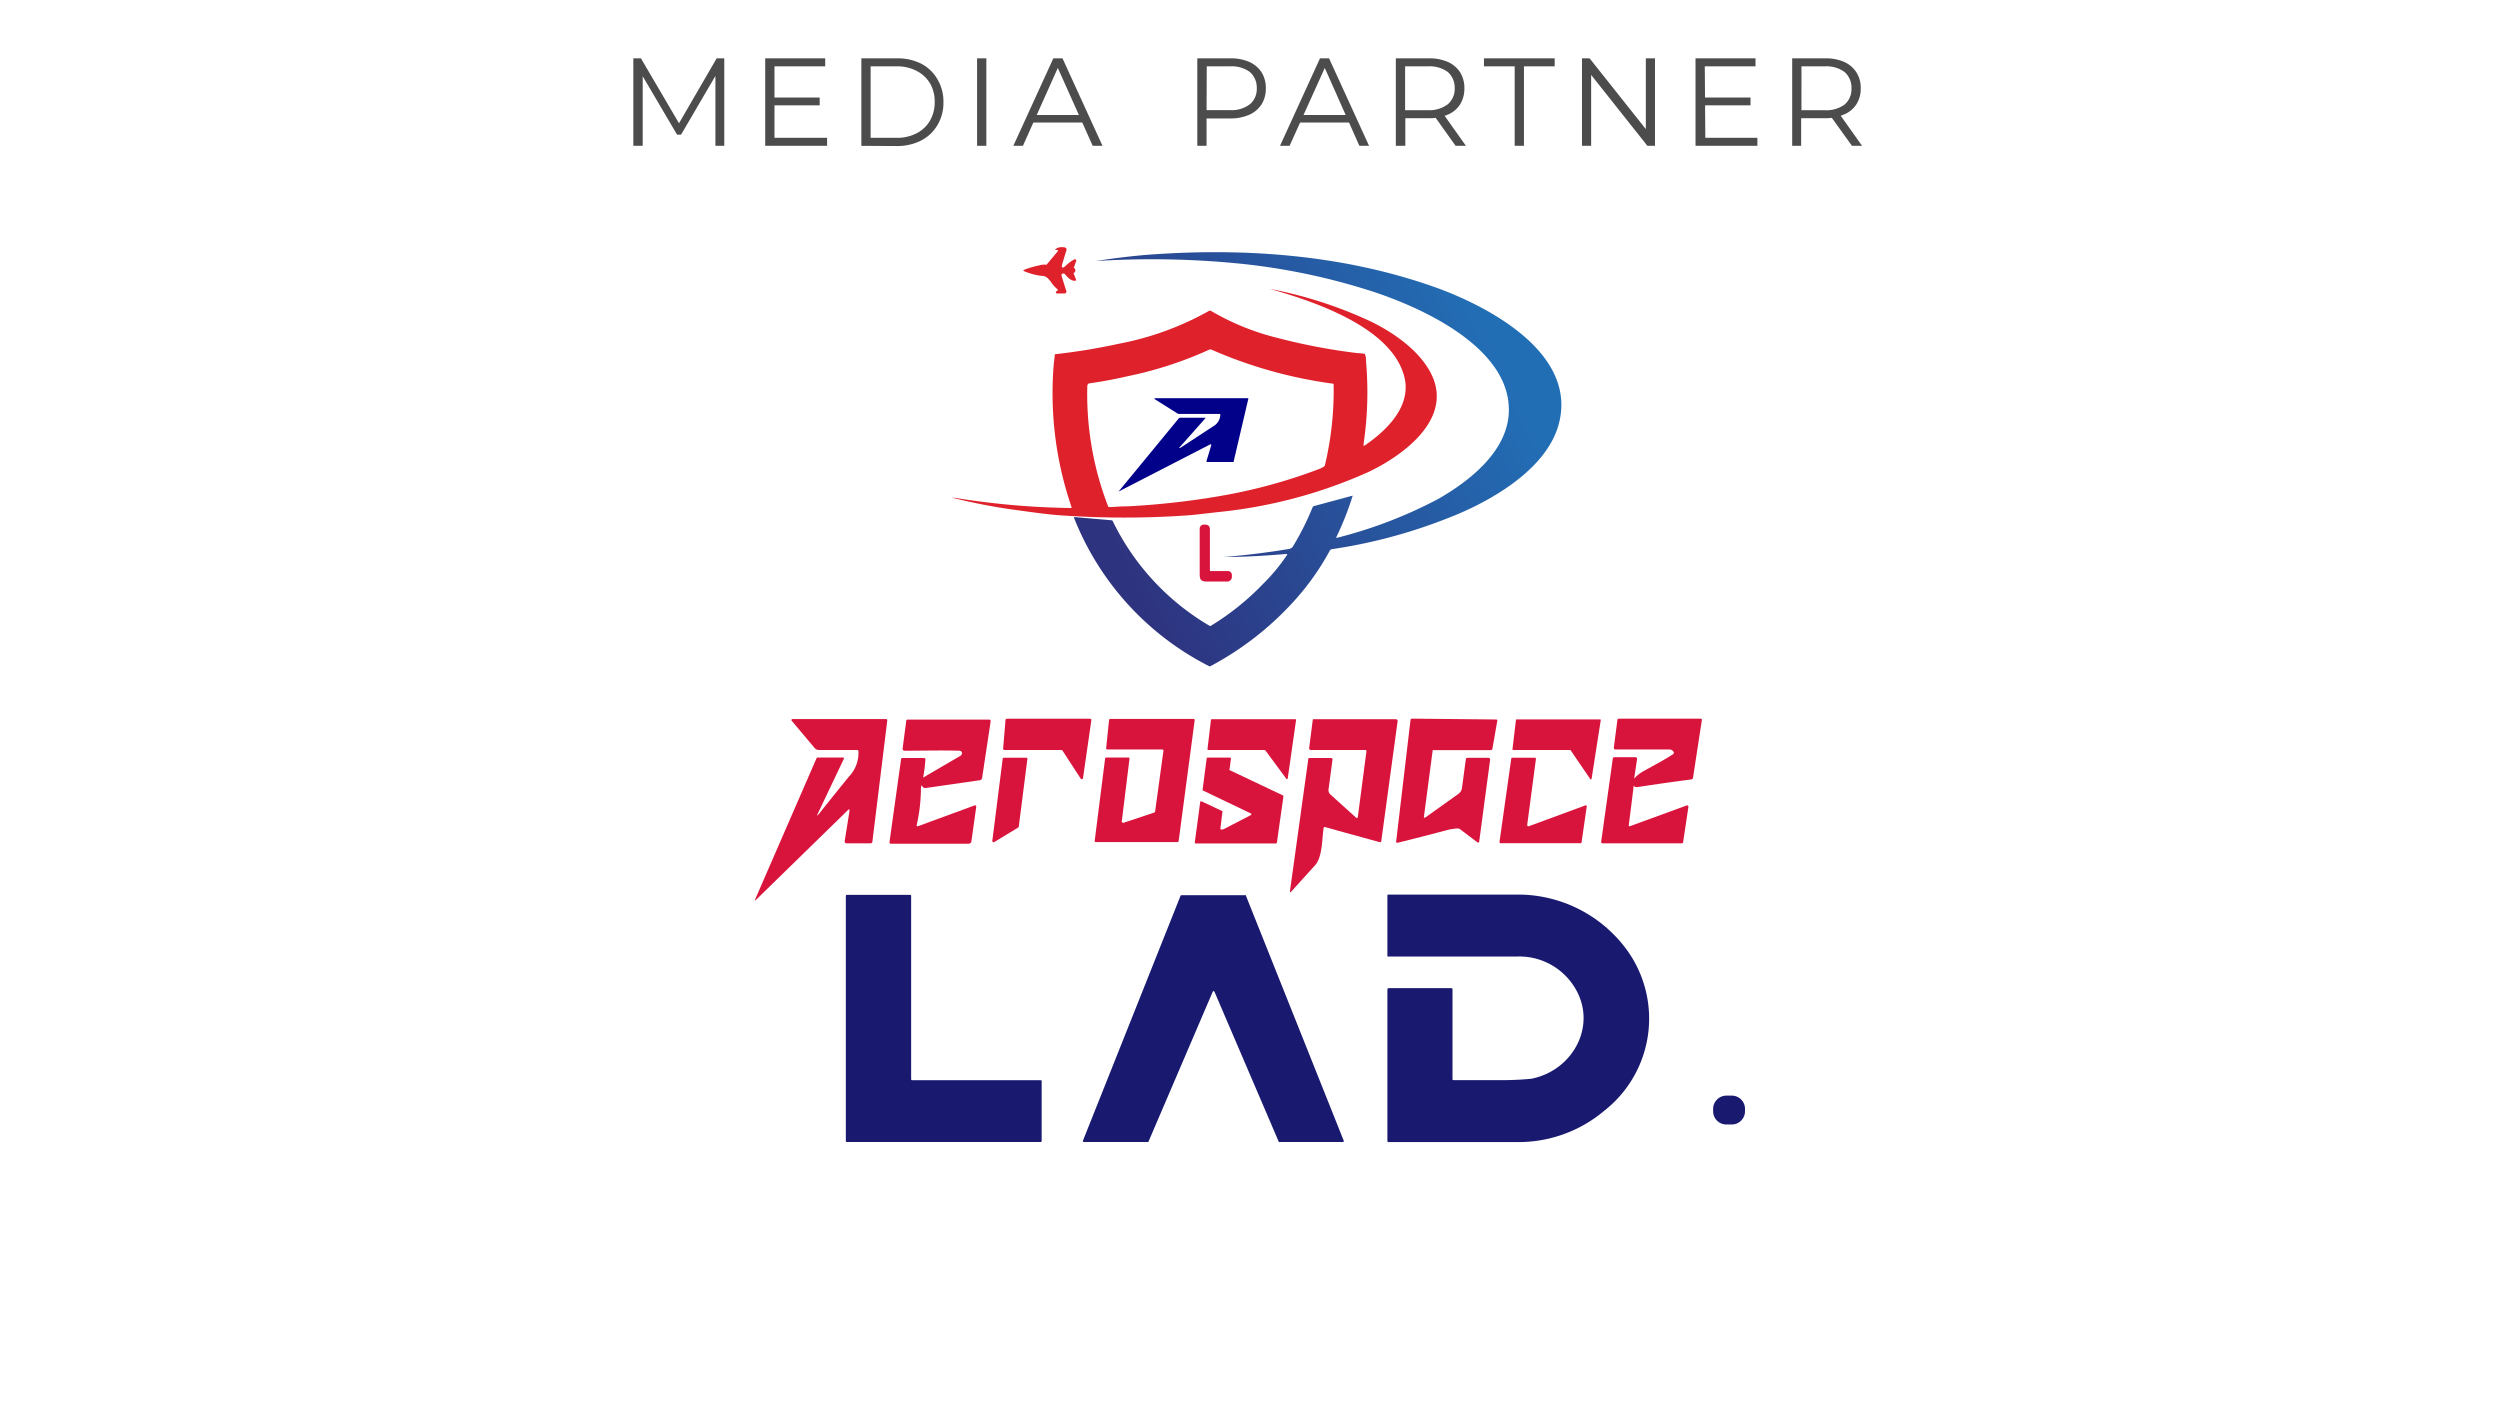 <?xml version="1.0" encoding="UTF-8"?> <svg xmlns="http://www.w3.org/2000/svg" xmlns:xlink="http://www.w3.org/1999/xlink" id="Слой_1" data-name="Слой 1" viewBox="0 0 240 136"> <defs> <style>.cls-1{opacity:0.7;}.cls-2{fill:#df212b;}.cls-3{fill:#010189;}.cls-4{fill:url(#linear-gradient);}.cls-5{fill:#d9143c;}.cls-6{fill:#191970;}</style> <linearGradient id="linear-gradient" x1="104.5" y1="47.52" x2="141.72" y2="29.34" gradientUnits="userSpaceOnUse"> <stop offset="0" stop-color="#2e337f"></stop> <stop offset="1" stop-color="#226eb5"></stop> </linearGradient> </defs> <g class="cls-1"> <path d="M60.8,14V5.6h.73l3.84,6.55H65L68.8,5.6h.73V14h-.85V6.93h.21l-3.51,6H65l-3.53-6h.23V14Z"></path> <path d="M74.35,13.23H79.4V14H73.46V5.6h5.76v.77H74.35Zm-.1-3.87h4.44v.75H74.25Z"></path> <path d="M82.69,14V5.6h3.42a5.07,5.07,0,0,1,2.36.53A3.85,3.85,0,0,1,90,7.62a4.16,4.16,0,0,1,.57,2.18A4.16,4.16,0,0,1,90,12a3.88,3.88,0,0,1-1.57,1.49,5.07,5.07,0,0,1-2.36.53Zm.89-.77h2.48A4,4,0,0,0,88,12.79a3.11,3.11,0,0,0,1.28-1.21,3.47,3.47,0,0,0,.45-1.78A3.44,3.44,0,0,0,89.28,8,3.19,3.19,0,0,0,88,6.81a4,4,0,0,0-1.94-.44H83.58Z"></path> <path d="M93.8,14V5.6h.89V14Z"></path> <path d="M97.28,14l3.84-8.4H102l3.84,8.4h-.94l-3.53-7.88h.36L98.2,14Zm1.51-2.24.27-.72h4.88l.26.72Z"></path> <path d="M114.94,14V5.6h3.15a4.41,4.41,0,0,1,1.83.34,2.7,2.7,0,0,1,1.19,1,2.82,2.82,0,0,1,.41,1.55,2.84,2.84,0,0,1-.41,1.53,2.7,2.7,0,0,1-1.19,1,4.42,4.42,0,0,1-1.83.35h-2.65l.39-.42V14Zm.89-3-.39-.43h2.62A2.89,2.89,0,0,0,120,10a1.92,1.92,0,0,0,.65-1.54A2,2,0,0,0,120,6.92a2.94,2.94,0,0,0-1.92-.55h-2.62l.39-.42Z"></path> <path d="M122.88,14l3.84-8.4h.87l3.84,8.4h-.93L127,6.12h.36L123.8,14Zm1.51-2.24.26-.72h4.88l.27.72Z"></path> <path d="M134,14V5.6h3.15a4.41,4.41,0,0,1,1.83.34,2.7,2.7,0,0,1,1.19,1,2.82,2.82,0,0,1,.41,1.55,2.84,2.84,0,0,1-.41,1.53A2.54,2.54,0,0,1,139,11a4.42,4.42,0,0,1-1.83.35h-2.65l.39-.41V14Zm.89-3-.39-.42h2.62A2.94,2.94,0,0,0,139,10a1.94,1.94,0,0,0,.65-1.55A2,2,0,0,0,139,6.92a2.94,2.94,0,0,0-1.92-.55H134.5l.39-.42Zm4.85,3-2.14-3h1l2.13,3Z"></path> <path d="M145.41,14V6.37h-2.95V5.6h6.79v.77H146.3V14Z"></path> <path d="M151.87,14V5.6h.73l5.8,7.3H158V5.6h.88V14h-.73l-5.79-7.3h.39V14Z"></path> <path d="M163.71,13.23h5V14h-5.94V5.6h5.76v.77h-4.87Zm-.1-3.87h4.44v.75h-4.44Z"></path> <path d="M172.05,14V5.6h3.15a4.41,4.41,0,0,1,1.83.34,2.67,2.67,0,0,1,1.18,1,2.72,2.72,0,0,1,.42,1.55,2.76,2.76,0,0,1-.42,1.53A2.54,2.54,0,0,1,177,11a4.42,4.42,0,0,1-1.83.35h-2.66l.4-.41V14Zm.89-3-.4-.42h2.63a2.94,2.94,0,0,0,1.92-.55,1.94,1.94,0,0,0,.65-1.55,2,2,0,0,0-.65-1.56,2.94,2.94,0,0,0-1.92-.55h-2.63l.4-.42Zm4.85,3-2.16-3h1l2.13,3Z"></path> </g> <path class="cls-2" d="M101.54,24a.6.6,0,0,0-.19,0c-.08,0-.09,0,0-.07.17-.23.64-.22.85-.18a.21.21,0,0,1,.17.3L102,25.26c-.15.49,0,.56.34.22a3.73,3.73,0,0,1,.78-.57.13.13,0,0,1,.19.16l-.21.59a.06.06,0,0,0,0,.07l0,0a.13.13,0,0,1,.09.07.28.28,0,0,1-.1.4.08.08,0,0,0,0,.11l.21.52a.08.08,0,0,1-.07.12c-.42.05-.75-.35-1-.63a.2.2,0,0,0-.18-.06c-.13,0-.17.11-.13.26.15.46.29.94.45,1.42a.18.18,0,0,1-.17.23l-.74,0a.11.11,0,0,1-.05-.2l.11-.07a.08.08,0,0,0,0-.13,3.1,3.1,0,0,1-.55-.59c-.21-.31-.52-.7-.87-.69a5.16,5.16,0,0,1-1.25-.26,5.37,5.37,0,0,1-.56-.21.06.06,0,0,1,0-.11,8.17,8.17,0,0,1,1.43-.42,1.89,1.89,0,0,1,.63-.09.13.13,0,0,0,.13,0l1.1-1.32a0,0,0,0,0,0,0Z"></path> <path class="cls-2" d="M137.42,35.94c-1.17-2.39-3.94-4.24-6.33-5.31a41.15,41.15,0,0,0-9.2-2.9h0s0,0,0,0c4.12,1.16,11.69,3.64,12.92,8.42.74,2.85-1.72,5.21-3.82,6.63-.06,0-.09,0-.09,0a.82.82,0,0,1,0-.14,33.85,33.85,0,0,0,.24-7.92c0-.22,0-.44-.09-.67a.09.09,0,0,0-.08-.09,5.81,5.81,0,0,0-.65-.06,57.14,57.14,0,0,1-7.68-1.46,23.81,23.81,0,0,1-6.36-2.58.21.21,0,0,0-.24,0A28.46,28.46,0,0,1,107.41,33a59,59,0,0,1-6.07,1s-.09,0-.09.09c0,.26-.08.64-.11,1.13a33.65,33.65,0,0,0,1.73,13.46.07.07,0,0,1-.06.09,75.29,75.29,0,0,1-10.9-.94,3,3,0,0,0-.5-.05q-.15,0,0,0A56.25,56.25,0,0,0,97.82,49c1.48.2,2.93.42,4.43.5a86.77,86.77,0,0,0,11.4,0c1-.06,2.12-.21,3.19-.33a46.45,46.45,0,0,0,14.51-3.85C134.57,43.8,139.54,40.28,137.42,35.94Zm-10.23,8.73a.26.26,0,0,1-.1.13,3.36,3.36,0,0,1-.6.28,50.91,50.91,0,0,1-9.67,2.59,74.87,74.87,0,0,1-8.61.94c-.8,0-1.38.07-1.72.07a.11.11,0,0,1-.11-.07,29.82,29.82,0,0,1-2-11.5c0-.19.07-.29.21-.31,1.28-.18,2.54-.42,3.79-.71a36.54,36.54,0,0,0,7.7-2.52.3.3,0,0,1,.23,0,43.39,43.39,0,0,0,11.63,3.26.1.1,0,0,1,.09.11A31,31,0,0,1,127.19,44.67Z"></path> <path class="cls-3" d="M113.21,43l.09,0,3.16-2.07a1.31,1.31,0,0,0,.69-1.14s0-.05-.05-.05l-3.89,0a.41.41,0,0,1-.18-.05l-2.19-1.38a0,0,0,0,1,0-.08l9,0s0,0,0,.05l-1.42,6.07s0,0-.05,0h-2.49a.06.06,0,0,1-.06-.08l.46-1.53a.07.07,0,0,0-.1-.08l-8.8,4.53c-.07,0-.08,0,0,0l5.76-7a.21.21,0,0,1,.18-.09h2.39s0,0,0,.06L113.19,43s0,0,0,0Z"></path> <path class="cls-4" d="M137.7,27.55c-8.65-3.06-18-3.77-27.14-3.12-1.57.11-3.36.32-5.36.63h0v0a0,0,0,0,0,0,0,84.82,84.82,0,0,1,14.51.32,62.21,62.21,0,0,1,11.51,2.43c4.8,1.49,13.65,5.35,13.63,11.54,0,3.9-3.76,6.83-6.82,8.57a43.28,43.28,0,0,1-9.18,3.58,3.4,3.4,0,0,1-.57.13s-.06,0,0-.05a28.17,28.17,0,0,0,1.58-4s0,0,0,0l-3.71,1a.19.19,0,0,0-.14.12,26.52,26.52,0,0,1-1.87,3.73.57.57,0,0,1-.4.27q-3.1.52-6.24.77s0,0,0,0h0c2,0,4-.12,6-.29a.06.06,0,0,1,.06.09,17.89,17.89,0,0,1-2.34,2.82,24.88,24.88,0,0,1-5,4,.06.06,0,0,1-.08,0A23.6,23.6,0,0,1,106.81,50s0,0-.06-.05l-3.58-.31s-.08,0-.06.08a27.15,27.15,0,0,0,13,14.25h.06a29.51,29.51,0,0,0,8.07-6.28,24.58,24.58,0,0,0,3.42-4.83.26.26,0,0,1,.21-.14,50,50,0,0,0,11-2.93c4-1.52,9.52-4.6,10.75-9C151.55,33.88,142.72,29.33,137.7,27.55Z"></path> <path class="cls-5" d="M116.23,54.82l1.65,0a.38.38,0,0,1,.38.38v.12a.46.46,0,0,1-.5.51h-1.9c-.76,0-.68-.39-.69-1,0-1.3,0-2.66,0-4.07a.4.4,0,0,1,.37-.4h.09c.35,0,.52.13.52.48v3.91a.06.06,0,0,0,.07.07Z"></path> <path class="cls-5" d="M101.86,72l-5.43,0a.13.13,0,0,1-.13-.13l.23-2.76a.13.13,0,0,1,.12-.11l8,0a.13.13,0,0,1,.12.14l-.8,5.55a.12.12,0,0,1-.22.06L102,72.06a.12.12,0,0,0-.1-.06Z"></path> <path class="cls-5" d="M136.73,78.55,140,76.22a.85.85,0,0,0,.35-.58l.37-2.75a.16.16,0,0,1,.16-.14l2,0a.17.17,0,0,1,.17.2L142,80.81a.1.1,0,0,1-.16.06l-1.68-1.27a.38.38,0,0,0-.21-.07,5.06,5.06,0,0,0-1,.15q-2.35.63-4.8,1.23a.1.1,0,0,1-.12-.11l1.38-11.69a.14.14,0,0,1,.13-.12l8.1.08a.1.1,0,0,1,.1.12l-.47,2.7a.14.14,0,0,1-.15.12l-5.5,0c-.06,0-.09,0-.09.08l-.84,6.37a0,0,0,0,0,.07,0Z"></path> <path class="cls-5" d="M78.64,78.11c.9-1.14,1.86-2.33,2.86-3.56a3.28,3.28,0,0,0,.91-2.44.11.11,0,0,0-.12-.11H78.64a.55.55,0,0,1-.46-.22L76,69.19a.1.1,0,0,1,.07-.16l9,0a.12.12,0,0,1,.11.12L83.75,80.79a.17.17,0,0,1-.18.17H81.28a.19.19,0,0,1-.19-.22l.46-2.87c0-.2,0-.23-.16-.09l-8.78,8.57c-.14.13-.17.11-.09-.07l5.85-13.45a.17.17,0,0,1,.16-.11h2.4a.09.09,0,0,1,.08.13l-2.47,5.19c-.15.32-.11.34.1.06Z"></path> <path class="cls-5" d="M88.41,75.56A16.26,16.26,0,0,1,88,79.22a.09.09,0,0,0,.12.1l5.44-2a.12.12,0,0,1,.16.13l-.46,3.28A.28.28,0,0,1,93,81H85.53a.14.14,0,0,1-.14-.16l1.11-7.94a.13.13,0,0,1,.14-.13h2.07a.13.13,0,0,1,.13.13,14.68,14.68,0,0,1-.22,1.75s0,0,0,0l3.61-2.11.06-.06c.08-.14.08-.25,0-.34a.28.28,0,0,0-.21-.07c-1.74-.05-3.48,0-5.24,0a.19.19,0,0,1-.19-.21L87,69.2a.13.13,0,0,1,.13-.12h7.8c.13,0,.19.06.17.19l-.82,5.43a.26.26,0,0,1-.21.2l-5.21.75a.31.31,0,0,1-.21-.05.28.28,0,0,1-.09-.1q-.15-.21-.12.06Z"></path> <path class="cls-5" d="M107.82,79l3-1a.1.1,0,0,0,.07-.09l.8-5.83a.11.11,0,0,0-.11-.13h-5.28a.12.12,0,0,1-.11-.13l.28-2.7a.12.12,0,0,1,.11-.1h8a.1.1,0,0,1,.11.12l-1.54,11.6a.12.12,0,0,1-.11.1H105.2a.11.11,0,0,1-.11-.12l1-7.9a.11.11,0,0,1,.11-.1h2.12a.11.11,0,0,1,.11.13l-.74,6a.11.11,0,0,0,.15.12Z"></path> <path class="cls-5" d="M121.41,72,116,72a.08.08,0,0,1-.08-.09l.33-2.79a.09.09,0,0,1,.09-.08h8a.08.08,0,0,1,.08.1l-.8,5.6a.08.08,0,0,1-.15,0l-2-2.71a.1.1,0,0,0-.07,0Z"></path> <path class="cls-5" d="M127.07,79.49c-.16,1-.11,2.78-.81,3.56s-1.52,1.68-2.29,2.53c-.11.12-.16.1-.13-.06l1.76-12.67a.08.08,0,0,1,.09-.08h2.1a.14.14,0,0,1,.13.15l-.38,2.86a.55.55,0,0,0,.19.5l2.46,2.22a.1.1,0,0,0,.16-.06l.83-6.33a.1.1,0,0,0-.11-.11h-5.22a.17.17,0,0,1-.17-.19l.34-2.66a.11.11,0,0,1,.12-.11H134a.18.18,0,0,1,.17.2L132.6,80.76a.12.12,0,0,1-.14.09L127.2,79.4a.09.09,0,0,0-.13.09Z"></path> <path class="cls-5" d="M150.7,72h-5.43a.07.07,0,0,1-.07-.09l.33-2.79a.07.07,0,0,1,.07-.06l8,0a.07.07,0,0,1,.07.09l-.88,5.63a.07.07,0,0,1-.13,0L150.76,72a.09.09,0,0,0-.06,0Z"></path> <path class="cls-5" d="M156.82,75.58l-.46,3.66a.08.08,0,0,0,.1.08l5.47-2a.12.12,0,0,1,.16.12l-.51,3.41a.13.13,0,0,1-.12.11h-7.63a.13.13,0,0,1-.12-.14l1.12-8a.15.15,0,0,1,.15-.13H157a.16.16,0,0,1,.16.18l-.27,1.79c0,.08,0,.09.07,0a3.41,3.41,0,0,1,.83-.64c.94-.52,1.87-1,2.8-1.6a.18.18,0,0,0,.07-.25.47.47,0,0,0-.43-.22c-1.7,0-3.41,0-5.13,0a.16.16,0,0,1-.17-.19l.34-2.64a.15.15,0,0,1,.15-.13h7.85a.11.11,0,0,1,.11.13l-.85,5.54a.2.2,0,0,1-.19.17q-2.56.33-5.07.72a.56.56,0,0,1-.43-.08s0,0-.05,0Z"></path> <path class="cls-5" d="M152.33,77.4l-.5,3.46a.1.1,0,0,1-.1.09h-7.67a.11.11,0,0,1-.11-.12l1.13-8a.1.1,0,0,1,.1-.09h2.16a.11.11,0,0,1,.11.12l-.84,6.34a.12.12,0,0,0,.15.12l5.43-2a.1.1,0,0,1,.14.11Z"></path> <path class="cls-5" d="M95.26,80.73l1-7.9a.1.1,0,0,1,.1-.09l2.17,0a.11.11,0,0,1,.1.12l-.83,6.51s0,.05-.05.07l-2.32,1.41a.11.11,0,0,1-.16-.1Z"></path> <path class="cls-5" d="M117.43,79.62l2.65-1.37a.09.09,0,0,0,0-.16l-4.57-2.19a.09.09,0,0,1-.06-.09l.39-3a.08.08,0,0,1,.09-.08h2.15a.09.09,0,0,1,.09.1l-.13,1a.09.09,0,0,0,0,.1l5.12,2.43a.11.11,0,0,1,.05.09l-.63,4.45a.1.1,0,0,1-.1.07h-7.69a.1.1,0,0,1-.09-.11l.52-3.86a.09.09,0,0,1,.13-.07l2,.94a.09.09,0,0,1,0,.1l-.19,1.56a.09.09,0,0,0,.13.1Z"></path> <path class="cls-6" d="M100,103.78l0,5.76a.09.09,0,0,1-.1.09H81.29a.09.09,0,0,1-.09-.09V86a.09.09,0,0,1,.09-.09h6.08a.09.09,0,0,1,.1.09v17.61a.09.09,0,0,0,.1.09H99.9a.09.09,0,0,1,.1.09Z"></path> <path class="cls-6" d="M110.12,109.63h-6.07a.09.09,0,0,1-.09-.12L113.33,86a.09.09,0,0,1,.08-.06h6.1a.08.08,0,0,1,.08,0L129,109.51a.09.09,0,0,1-.08.12h-6.07a.1.1,0,0,1-.08,0l-6.18-14.42a.09.09,0,0,0-.17,0l-6.18,14.42a.08.08,0,0,1-.08,0Z"></path> <path class="cls-6" d="M139.43,103.6a.1.1,0,0,0,.1.09h4a30.68,30.68,0,0,0,3.48-.13c4.19-.83,6.53-5.51,3.91-9.14a6.23,6.23,0,0,0-5.36-2.59H133.26s-.08,0-.07-.07V86c0-.08,0-.12.13-.12q6.13,0,12.26,0a12.94,12.94,0,0,1,10.09,4.66A11.24,11.24,0,0,1,154,106.64a12.77,12.77,0,0,1-8.32,3H133.34c-.1,0-.15,0-.15-.14V95a.14.14,0,0,1,.14-.14h6a.11.11,0,0,1,.11.11v8.66Z"></path> <path class="cls-6" d="M167.52,106.68a1.27,1.27,0,0,1-1.27,1.27h-.52a1.27,1.27,0,0,1-1.27-1.27v-.22a1.28,1.28,0,0,1,1.26-1.28h.53a1.27,1.27,0,0,1,1.27,1.27v.23Z"></path> </svg> 